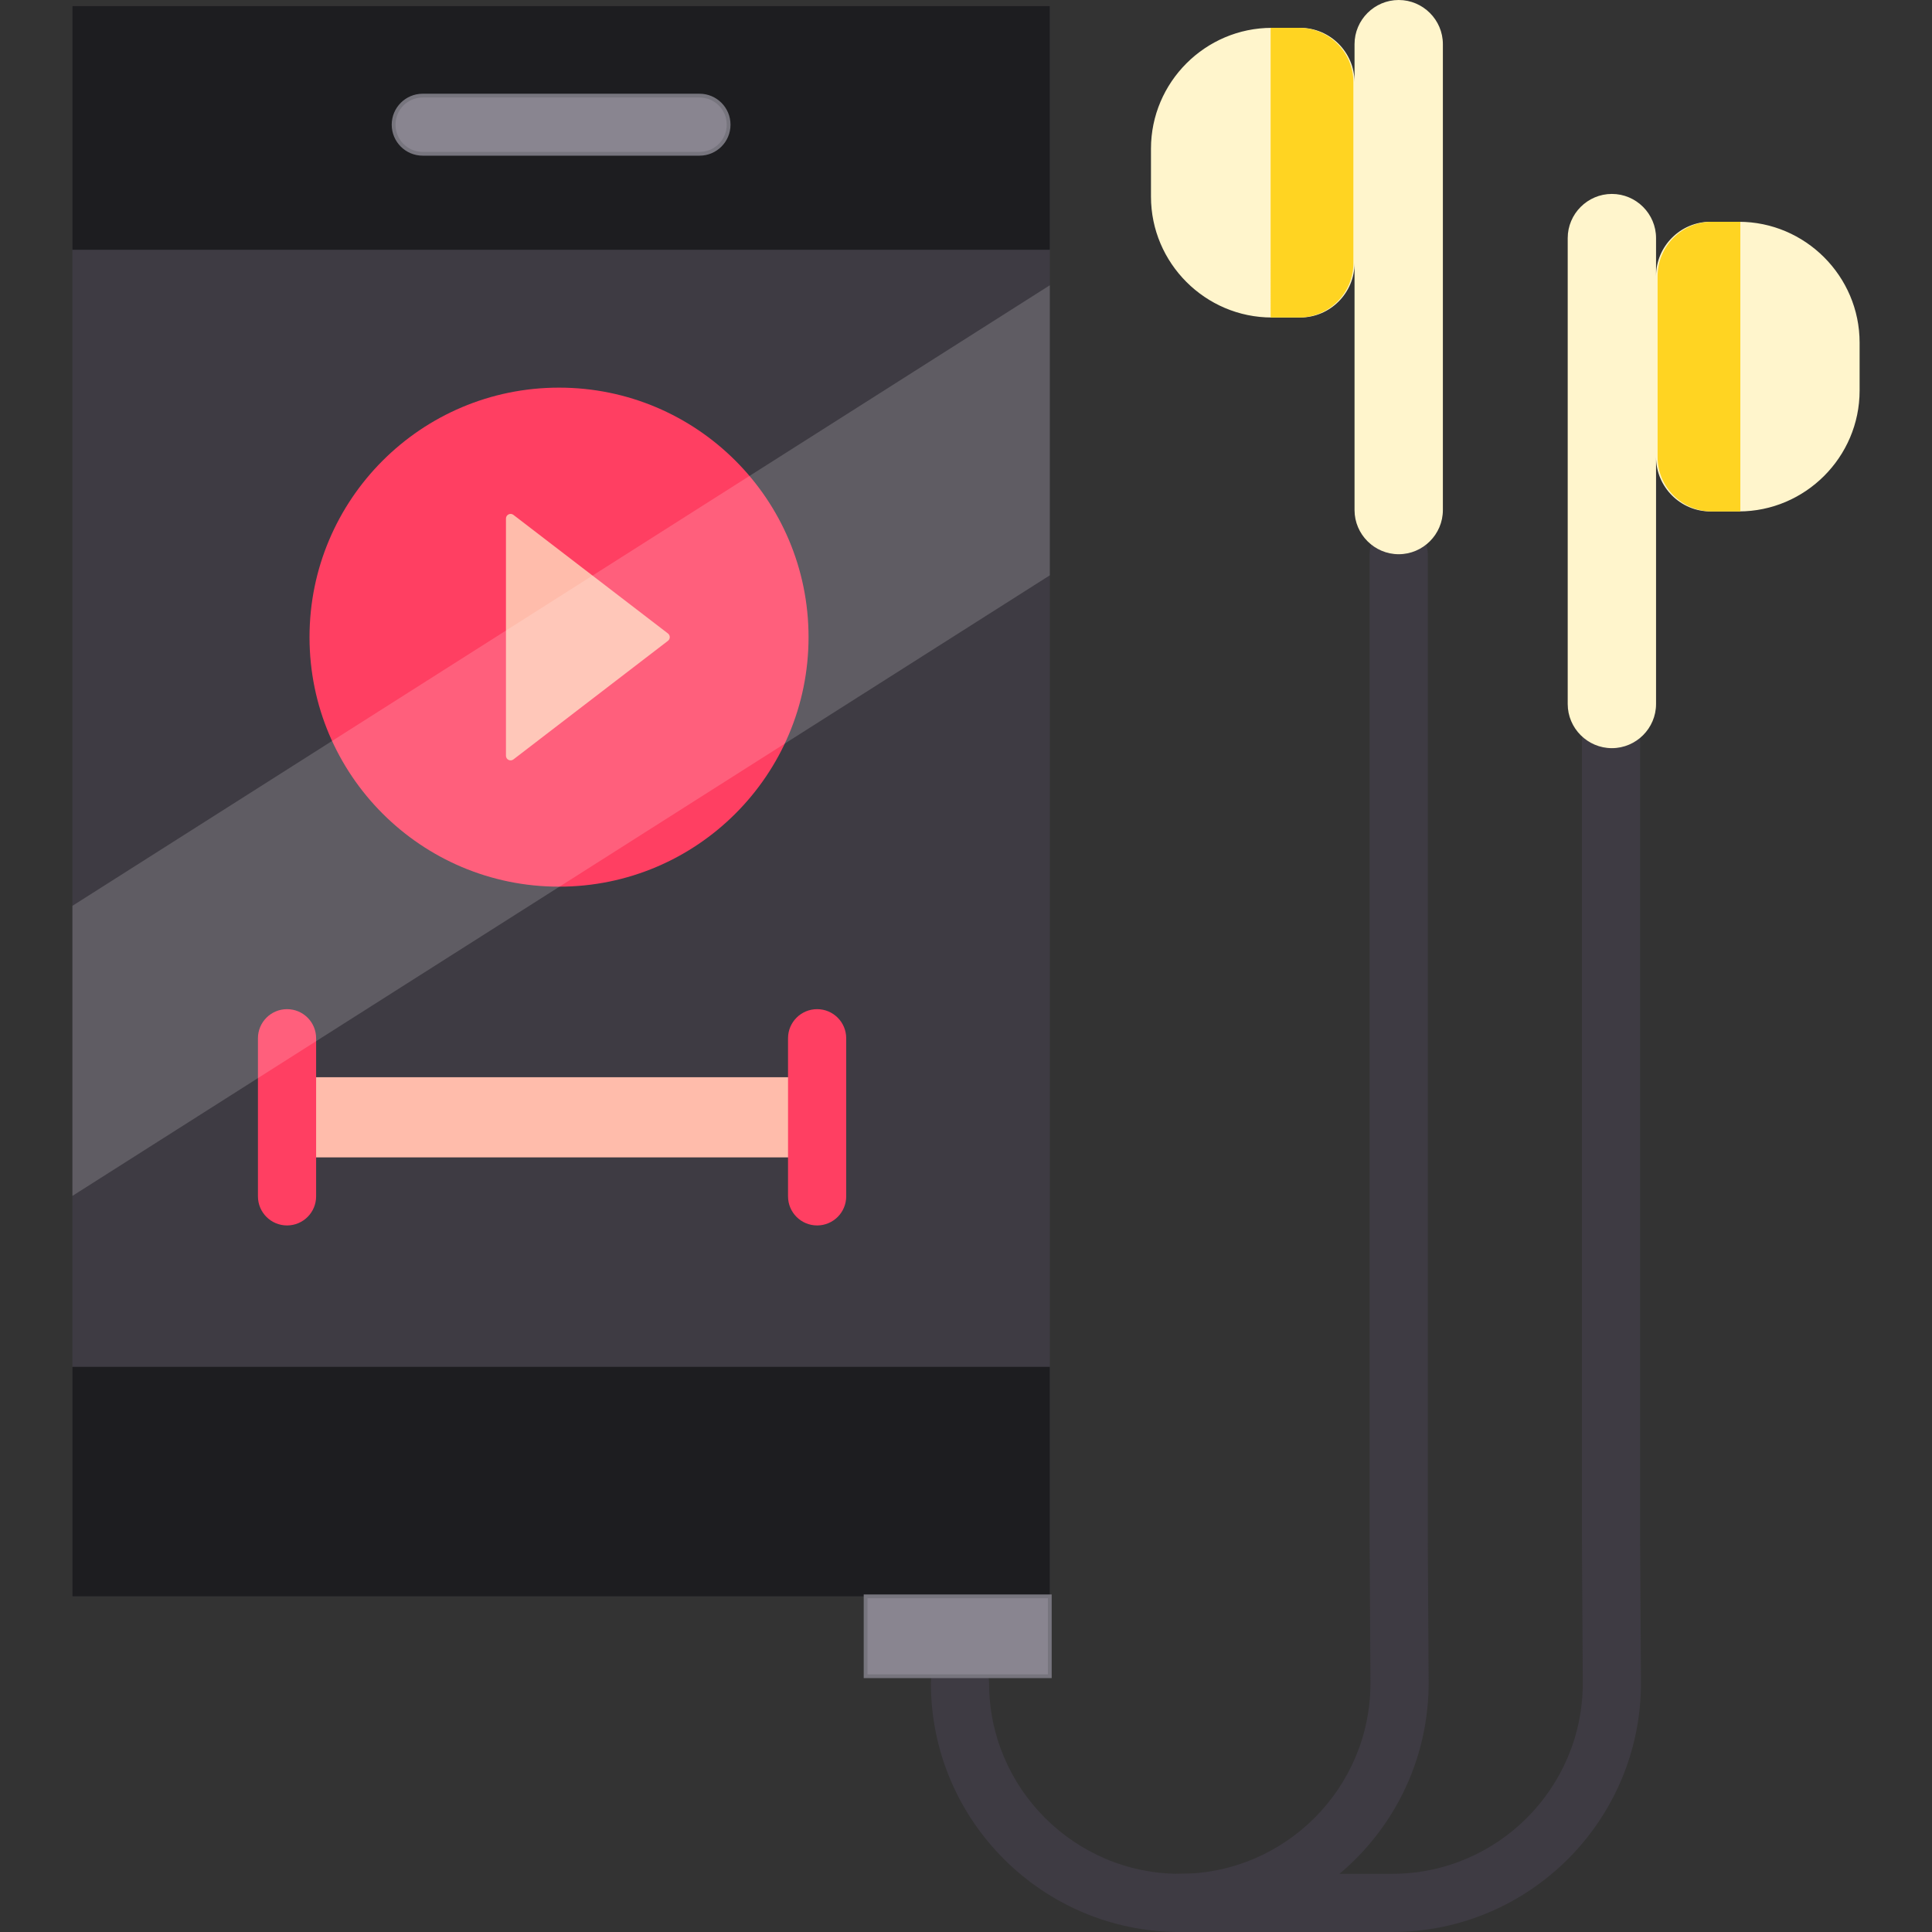 <?xml version="1.0" encoding="iso-8859-1"?>
<!-- Uploaded to: SVG Repo, www.svgrepo.com, Generator: SVG Repo Mixer Tools -->
<svg version="1.1" id="Layer_1" xmlns="http://www.w3.org/2000/svg" xmlns:xlink="http://www.w3.org/1999/xlink" 
	 viewBox="0 0 512 512" xml:space="preserve">
<rect x="0" y="0" width="512" height="512" fill="#333333" stroke="none"/>
<rect x="19.187" y="1.613" style="fill:#3E3B43;" width="259.028" height="421.434"/>
<circle style="fill:#FF3F62;" cx="148.149" cy="168.851" r="66.124"/>
<g>
	<rect x="19.187" y="362.228" style="fill:#1D1D20;" width="259.028" height="60.82"/>
	<rect x="19.187" y="1.613" style="fill:#1D1D20;" width="259.028" height="64.579"/>
</g>
<g>
	<path style="fill:#FFBCAB;" d="M136.061,136.447l40.952,31.428c0.641,0.492,0.641,1.458,0,1.95l-40.952,31.428
		c-0.808,0.621-1.977,0.044-1.977-0.974v-62.856C134.085,136.403,135.254,135.826,136.061,136.447z"/>
	<rect x="76.064" y="285.475" style="fill:#FFBCAB;" width="140.481" height="21.243"/>
</g>
<g>
	<path style="fill:#FF3F62;" d="M76.067,324.755c-4.259,0-7.709-3.452-7.709-7.709v-41.9c0-4.258,3.451-7.709,7.709-7.709
		c4.259,0,7.709,3.452,7.709,7.709v41.9C83.776,321.303,80.324,324.755,76.067,324.755z"/>
	<path style="fill:#FF3F62;" d="M216.545,324.755c-4.259,0-7.709-3.452-7.709-7.709v-41.9c0-4.258,3.451-7.709,7.709-7.709
		s7.709,3.452,7.709,7.709v41.9C224.254,321.303,220.803,324.755,216.545,324.755z"/>
</g>
<g>
	<path style="fill:#3E3B43;" d="M312.65,512c-36.367,0-65.952-29.586-65.952-65.952c0-4.258,3.451-7.709,7.709-7.709
		c4.259,0,7.709,3.452,7.709,7.709c0,27.864,22.67,50.534,50.534,50.534s50.534-22.67,50.534-50.534l-0.222-37.18V146.873
		c0-4.258,3.451-7.709,7.709-7.709s7.709,3.452,7.709,7.709v261.949l0.222,37.18C378.603,482.413,349.016,512,312.65,512z"/>
	<path style="fill:#3E3B43;" d="M368.92,512h-56.27c-4.259,0-7.709-3.452-7.709-7.709s3.451-7.709,7.709-7.709h56.27
		c27.864,0,50.534-22.67,50.534-50.534l-0.222-37.18V196.261c0-4.258,3.451-7.709,7.709-7.709s7.709,3.452,7.709,7.709v212.561
		l0.222,37.18C434.872,482.413,405.287,512,368.92,512z"/>
</g>
<g>
	<path style="fill:#898590;stroke:#77757E;stroke-miterlimit:10;" d="M185.384,40.755h-73.366c-4.259,0-7.709-3.452-7.709-7.709
		s3.451-7.709,7.709-7.709h73.366c4.259,0,7.709,3.452,7.709,7.709S189.642,40.755,185.384,40.755z"/>
	<rect x="229.394" y="423.048" style="fill:#898590;stroke:#77757E;stroke-miterlimit:10;" width="48.814" height="21.169"/>
</g>
<polygon style="opacity:0.17;fill:#FFFFFF;enable-background:new    ;" points="278.214,152.467 19.187,316.929 19.187,240.056 
	278.214,75.594 "/>
<g>
	<path style="fill:#FFF5CC;" d="M370.672,0c-6.438,0-11.706,5.267-11.706,11.706v10.066c0-7.915-6.476-14.39-14.39-14.39h-7.535
		c-17.61,0-32.019,14.408-32.019,32.019v12.721c0,17.61,14.408,32.019,32.019,32.019h7.535c7.915,0,14.39-6.476,14.39-14.39v65.418
		c0,6.438,5.268,11.706,11.706,11.706s11.705-5.267,11.705-11.706V11.706C382.377,5.267,377.11,0,370.672,0z"/>
	<path style="fill:#FFF5CC;" d="M460.795,58.775h-7.535c-7.915,0-14.39,6.476-14.39,14.39V63.099
		c0-6.438-5.267-11.706-11.705-11.706c-6.438,0-11.706,5.267-11.706,11.706v123.463c0,6.438,5.268,11.706,11.706,11.706
		c6.438,0,11.705-5.267,11.705-11.706v-65.42c0,7.915,6.476,14.39,14.39,14.39h7.535c17.61,0,32.019-14.408,32.019-32.019v-12.72
		C492.812,73.184,478.405,58.775,460.795,58.775z"/>
</g>
<g>
	<path style="fill:#FFD422;" d="M461.208,58.775h-7.535c-7.915,0-14.39,6.476-14.39,14.39v47.977c0,7.915,6.476,14.39,14.39,14.39
		h7.535V58.775z"/>
	<path style="fill:#FFD422;" d="M336.732,84.137h7.535c7.915,0,14.39-6.476,14.39-14.39V21.77c0-7.915-6.476-14.39-14.39-14.39
		h-7.535V84.137z"/>
</g>
</svg>